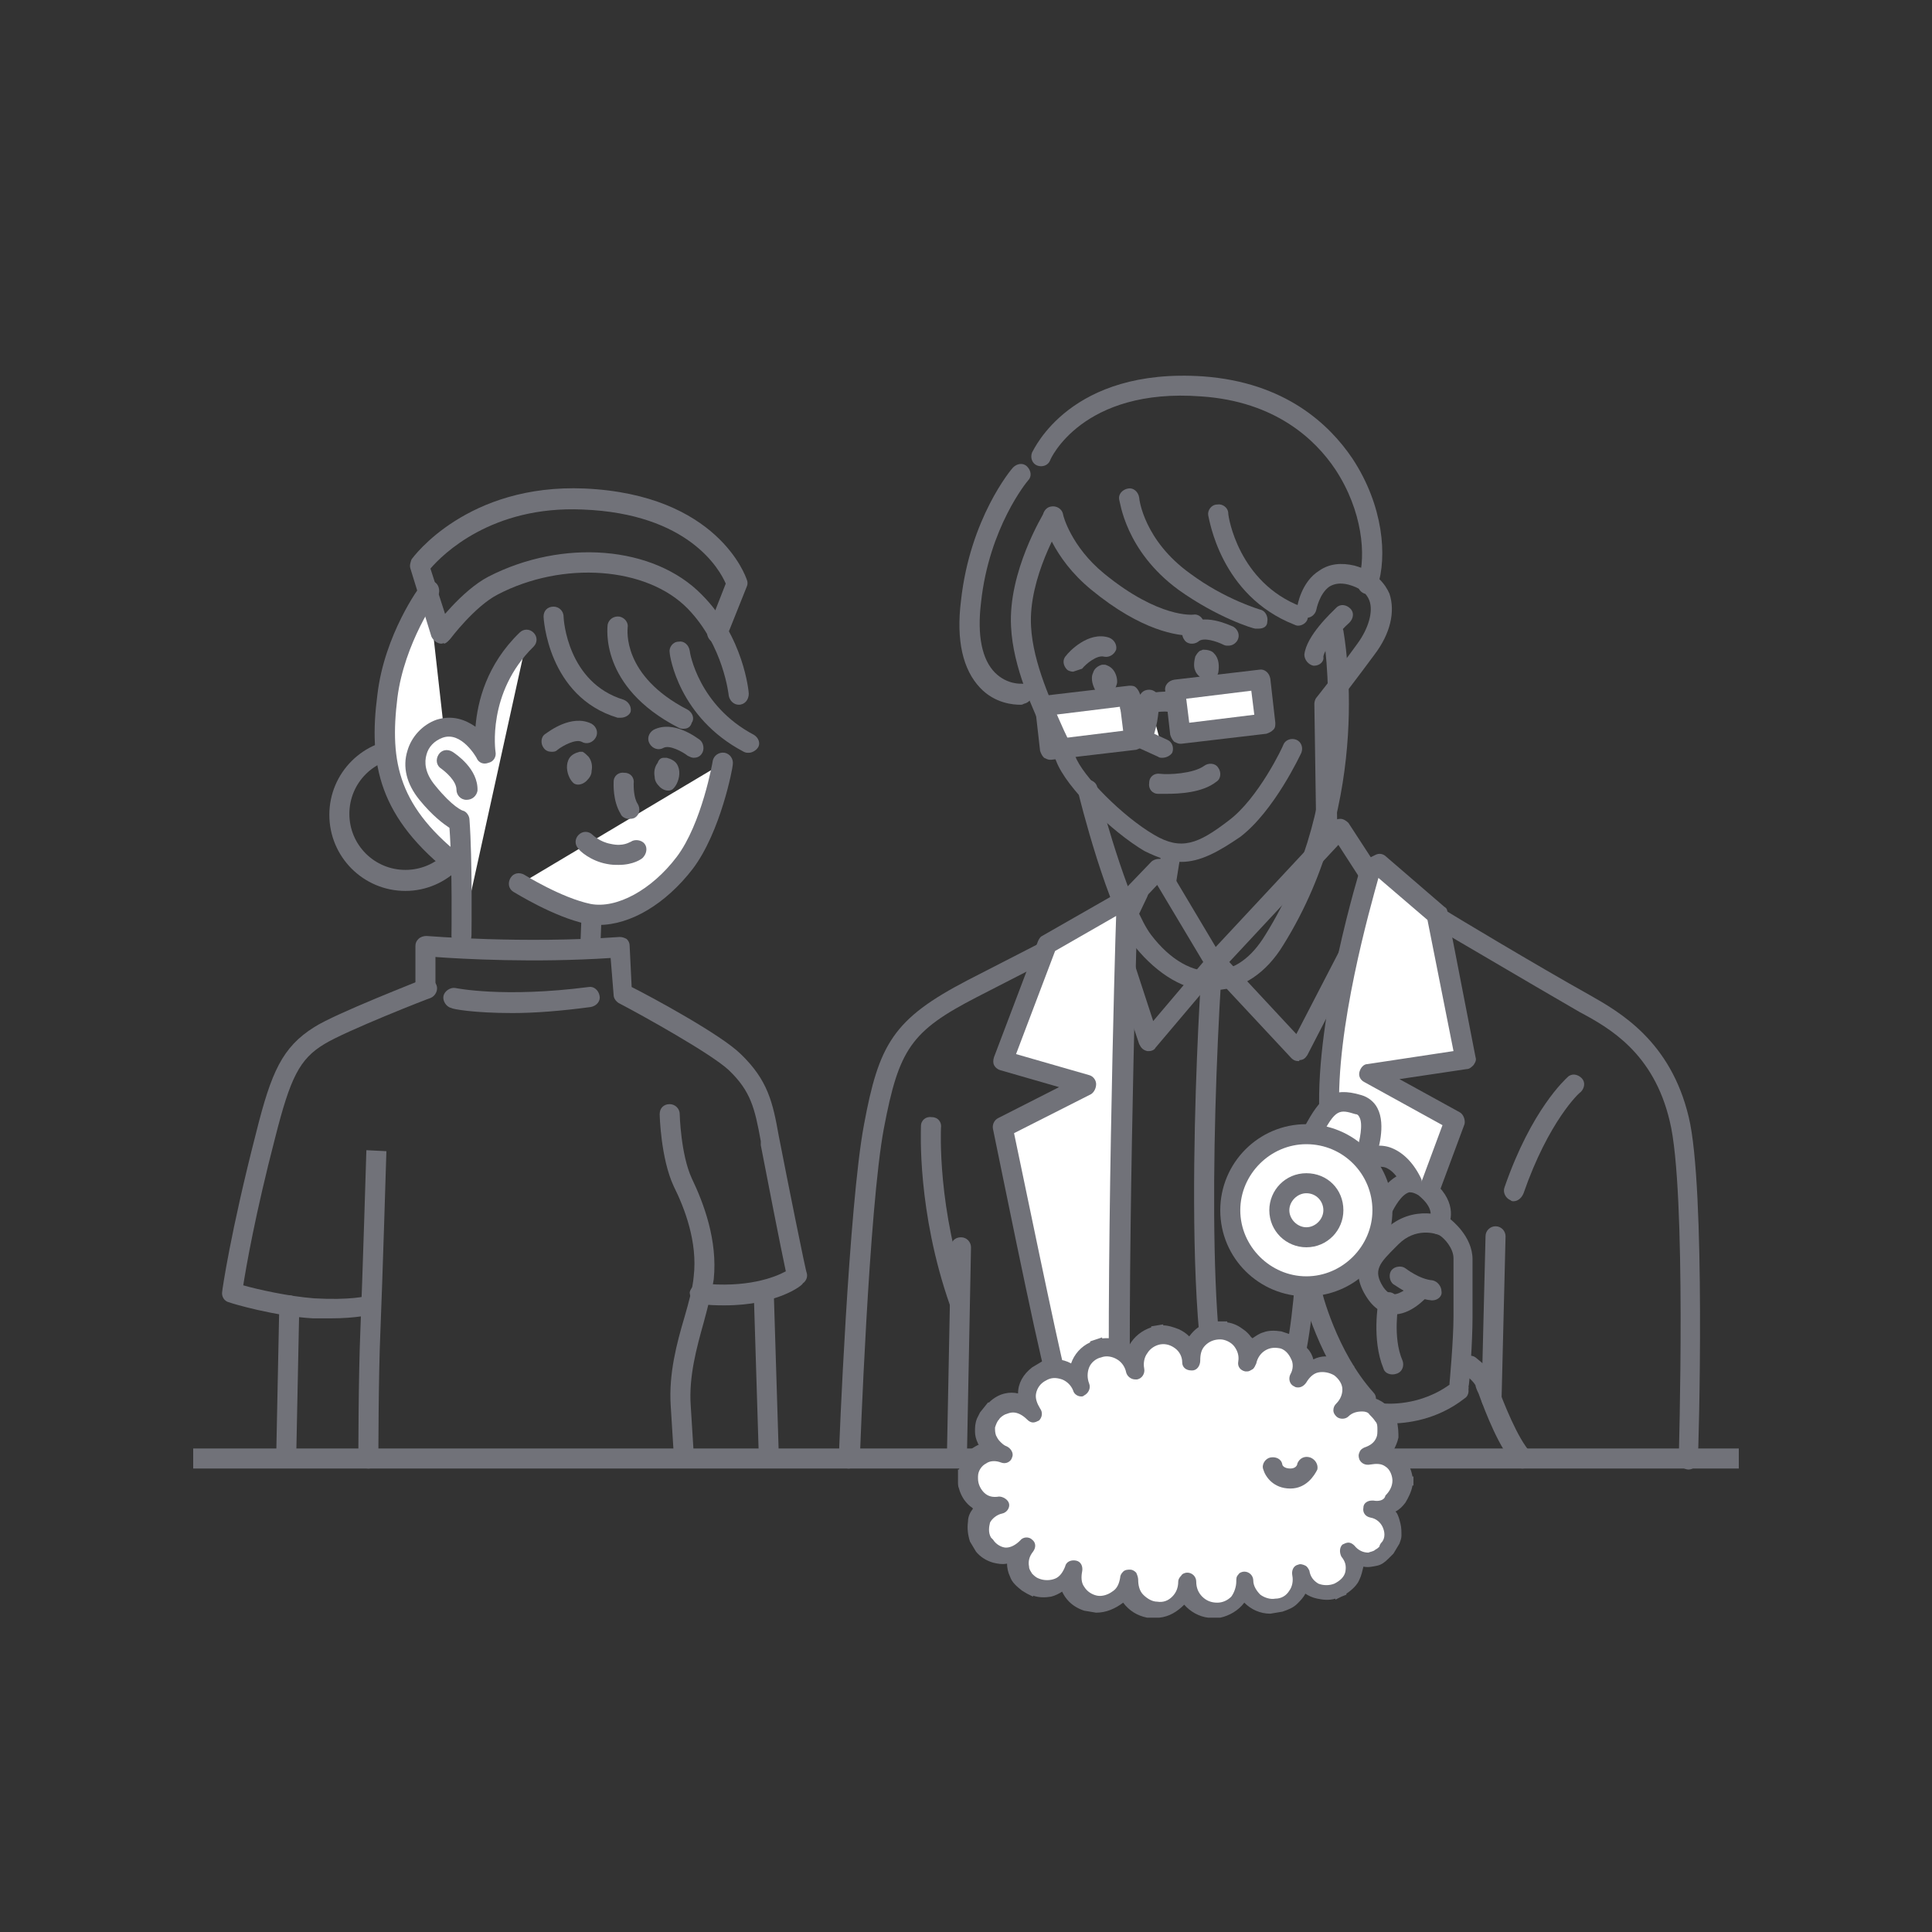 <?xml version="1.0" encoding="utf-8"?>
<!-- Generator: Adobe Illustrator 28.3.0, SVG Export Plug-In . SVG Version: 6.00 Build 0)  -->
<svg version="1.1" id="_レイヤー_2" xmlns="http://www.w3.org/2000/svg" xmlns:xlink="http://www.w3.org/1999/xlink" x="0px"
	 y="0px" viewBox="0 0 193 193" style="enable-background:new 0 0 193 193;" xml:space="preserve">
<rect x="0" y="0" width="193" height="193" fill="#333333" stroke="none"/>
<style type="text/css">
	.st0{clip-path:url(#SVGID_00000068642214961319409970000005524791908629626527_);}
	.st1{fill:#717279;}
	.st2{fill:#FFFFFF;}
</style>
<g>
	<defs>
		<rect id="SVGID_1_" x="19.3" y="19.3" width="154.4" height="154.4"/>
	</defs>
	<clipPath id="SVGID_00000152248372311448989240000007423697156680051612_">
		<use xlink:href="#SVGID_1_"  style="overflow:visible;"/>
	</clipPath>
	<g style="clip-path:url(#SVGID_00000152248372311448989240000007423697156680051612_);">
		<path class="st1" d="M84.8,146.7C84.8,146.7,84.8,146.7,84.8,146.7c-0.6,0-1-0.5-1-1c0-1,1-25.3,2.5-33.3
			c1.5-8.1,2.9-10.6,10.4-14.5c3.9-2,10.1-5.2,10.2-5.2c0.5-0.2,1.1-0.1,1.3,0.4c0.2,0.5,0,1.1-0.4,1.3c-0.1,0-6.3,3.2-10.2,5.2
			c-6.6,3.4-7.8,5.2-9.3,13.1c-1.5,7.9-2.4,32.7-2.4,33C85.8,146.2,85.3,146.7,84.8,146.7L84.8,146.7z"/>
		<path class="st1" d="M59,94.8C59,94.8,59,94.8,59,94.8c-0.6,0-1-0.5-1-1l0.1-2.5c0-0.6,0.5-1,1-1c0.6,0,1,0.5,1,1L60,93.9
			C60,94.4,59.6,94.8,59,94.8L59,94.8z"/>
		<g>
			<path class="st2" d="M72.1,76.3c0,0-1.2,6.5-3.8,10s-6.5,5.7-9.5,5.1c-3.2-0.6-7-3-7-3"/>
			<path class="st1" d="M59.8,92.4c-0.4,0-0.8,0-1.2-0.1c-3.3-0.7-7.1-3.1-7.3-3.2c-0.5-0.3-0.6-0.9-0.3-1.4
				c0.3-0.5,0.9-0.6,1.4-0.3c0,0,3.7,2.3,6.6,2.9c2.6,0.5,6.1-1.4,8.6-4.7c2.5-3.3,3.6-9.5,3.6-9.6c0.1-0.5,0.6-0.9,1.2-0.8
				c0.5,0.1,0.9,0.6,0.8,1.2c0,0.3-1.2,6.7-4,10.4C66.5,90.3,63,92.4,59.8,92.4L59.8,92.4z"/>
		</g>
		<path class="st1" d="M40.5,89c-4.2,0-7.6-3.4-7.6-7.6c0-4.2,3.4-7.6,7.6-7.6s7.6,3.4,7.6,7.6C48.1,85.5,44.7,89,40.5,89z
			 M40.5,75.7c-3.1,0-5.6,2.5-5.6,5.6s2.5,5.6,5.6,5.6s5.6-2.5,5.6-5.6S43.6,75.7,40.5,75.7z"/>
		<g>
			<path class="st2" d="M42.8,59.1c0,0-3.5,4.7-4.2,10.5c-0.8,6.6,0.1,11.6,7.3,17.1"/>
			<path class="st1" d="M45.9,87.7c-0.2,0-0.4-0.1-0.6-0.2c-7.5-5.8-8.5-11.2-7.6-18.1c0.7-6,4.2-10.8,4.4-11c0.3-0.4,1-0.5,1.4-0.2
				c0.4,0.3,0.5,1,0.2,1.4c0,0-3.3,4.6-4,10.1c-0.8,6.5,0.1,11,6.9,16.2c0.4,0.3,0.5,1,0.2,1.4C46.5,87.6,46.2,87.7,45.9,87.7
				L45.9,87.7z"/>
		</g>
		<path class="st1" d="M180.3,146.7H7.4c-0.6,0-1-0.4-1-1s0.4-1,1-1h172.9c0.6,0,1,0.4,1,1S180.9,146.7,180.3,146.7L180.3,146.7z"/>
		<g>
			<path class="st2" d="M46.1,93.5c0,0,0.1-7.3-0.2-11.4c0,0-1.2-0.5-3.2-2.8c-2.3-2.9-0.8-5.7,1.2-6.4c2.7-0.9,4.6,2.5,4.6,2.5
				S47.4,69,52.6,64"/>
			<path class="st1" d="M46.1,94.5L46.1,94.5c-0.6,0-1-0.5-1-1c0-0.1,0.1-6.7-0.2-10.8c-0.6-0.4-1.7-1.2-3-2.8
				c-1.3-1.6-1.7-3.3-1.2-4.9c0.4-1.4,1.5-2.6,2.9-3.1c1.6-0.5,2.9,0,3.9,0.7c0.2-2.5,1.1-6.2,4.4-9.4c0.4-0.4,1-0.4,1.4,0
				c0.4,0.4,0.4,1,0,1.4c-4.7,4.6-3.8,10.5-3.8,10.5c0.1,0.5-0.2,1-0.7,1.1c-0.5,0.2-1,0-1.2-0.5c0,0-1.5-2.7-3.4-2
				c-0.8,0.3-1.4,0.9-1.6,1.7c-0.2,0.7-0.2,1.8,0.9,3.1c1.7,2.1,2.7,2.5,2.8,2.5c0.3,0.1,0.6,0.5,0.6,0.9c0.3,4,0.2,11.2,0.2,11.5
				C47.1,94.1,46.7,94.5,46.1,94.5L46.1,94.5z"/>
		</g>
		<path class="st1" d="M62,71.7c-0.1,0-0.2,0-0.3,0c-7-2.1-7.4-10-7.4-10.1c0-0.6,0.4-1,1-1c0.5,0,1,0.4,1,1l0,0
			c0,0.3,0.4,6.6,6,8.3c0.5,0.2,0.8,0.7,0.7,1.2C62.9,71.4,62.5,71.7,62,71.7L62,71.7z"/>
		<path class="st1" d="M68.3,72.8c-0.2,0-0.3,0-0.5-0.1c-8-4.1-7.1-10.1-7.1-10.3c0.1-0.5,0.6-0.9,1.2-0.8c0.5,0.1,0.9,0.6,0.8,1.1
			c0,0.2-0.6,4.8,6,8.2c0.5,0.3,0.7,0.9,0.4,1.3C69,72.6,68.7,72.8,68.3,72.8L68.3,72.8z"/>
		<path class="st1" d="M73.8,70.4c-0.5,0-0.9-0.4-1-0.9c0,0-0.5-5-4.1-8.7c-4.1-4.2-12.5-4.8-19-1.4c-2.3,1.2-4.7,4.4-4.7,4.4
			c-0.3,0.4-1,0.5-1.4,0.2c-0.4-0.3-0.5-1-0.2-1.4c0.1-0.1,2.7-3.6,5.4-5c7.4-3.8,16.5-3.1,21.3,1.8c4.2,4.2,4.7,9.7,4.7,9.9
			C74.8,69.9,74.4,70.4,73.8,70.4C73.8,70.4,73.8,70.4,73.8,70.4L73.8,70.4z"/>
		<path class="st1" d="M74.8,75.2c-0.2,0-0.3,0-0.5-0.1c-6.5-3.4-7.4-9.6-7.4-9.9c-0.1-0.5,0.3-1.1,0.9-1.1c0.5-0.1,1,0.3,1.1,0.9
			c0,0.2,0.9,5.5,6.4,8.4c0.5,0.3,0.7,0.9,0.4,1.3C75.5,75,75.1,75.2,74.8,75.2z"/>
		<path class="st1" d="M62.8,81.8c-0.3,0-0.7-0.2-0.8-0.5c-0.8-1.3-0.7-3-0.7-3.2c0-0.6,0.5-1,1.1-0.9c0.6,0,1,0.5,0.9,1.1
			c0,0.3,0,1.4,0.4,2c0.3,0.5,0.2,1.1-0.3,1.4C63.2,81.8,63,81.8,62.8,81.8L62.8,81.8z"/>
		<path class="st1" d="M61.8,86.4c-0.4,0-0.7,0-1.2-0.1C59,86,57.9,85,57.8,84.8c-0.4-0.4-0.4-1,0-1.4c0.4-0.4,1-0.4,1.4,0
			c0,0,0.7,0.7,1.8,0.9c1.3,0.3,1.9-0.2,2-0.2c0.4-0.3,1.1-0.2,1.4,0.2c0.3,0.4,0.2,1-0.2,1.4C64.1,85.8,63.3,86.4,61.8,86.4
			L61.8,86.4z"/>
		<path class="st1" d="M72.4,130.4c-0.8,0-1.7,0-2.6-0.2c-0.5-0.1-0.9-0.6-0.9-1.1c0.1-0.5,0.6-0.9,1.1-0.9c4.6,0.5,7.4-0.6,8.5-1.2
			c-0.5-2.3-1.9-9.5-2.5-12.6L76,114c-0.6-3.3-1-5-3.2-7.1c-1.7-1.6-8.5-5.4-11-6.7c-0.3-0.2-0.5-0.5-0.5-0.8L61,95.7
			c-7.6,0.5-14.8,0.1-17.5-0.1v2.7c0,0.6-0.4,1-1,1s-1-0.4-1-1v-3.8c0-0.3,0.1-0.5,0.3-0.7c0.2-0.2,0.5-0.3,0.8-0.3
			c0.1,0,9.6,0.8,19.3,0.1c0.3,0,0.5,0.1,0.7,0.2c0.2,0.2,0.3,0.4,0.3,0.7l0.2,4.1c2,1,9,4.8,10.9,6.7c2.7,2.6,3.2,4.8,3.8,8.2
			l0.1,0.5c0.7,3.6,2.6,13.1,2.7,13.2c0.1,0.4-0.1,0.8-0.4,1C80.2,128.4,77.6,130.4,72.4,130.4L72.4,130.4z"/>
		<path class="st1" d="M33,131.7c-0.5,0-1.1,0-1.7,0c-3.8-0.2-8.2-1.5-8.4-1.6c-0.5-0.1-0.8-0.6-0.7-1.1c0-0.1,0.8-5.8,3.4-15.9
			c1.5-6,2.6-8.5,5.8-10.5c2.2-1.4,10.5-4.6,10.9-4.8c0.5-0.2,1.1,0.1,1.3,0.6c0.2,0.5-0.1,1.1-0.6,1.3c-0.1,0-8.5,3.3-10.6,4.6
			c-2.5,1.5-3.4,3.4-4.9,9.3c-2,7.7-2.9,12.9-3.2,14.8c1.4,0.4,4.5,1.1,7.1,1.3c3.5,0.2,5.3-0.2,5.4-0.3c0.5-0.1,1.1,0.2,1.2,0.7
			c0.1,0.5-0.2,1.1-0.7,1.2C37.1,131.3,35.7,131.7,33,131.7L33,131.7z"/>
		<path class="st1" d="M36.8,146.7c-0.6,0-1-0.4-1-1c0-0.1,0-8.1,0.2-12.8c0.2-4.7,0.6-18,0.6-18l2,0.1c0,0-0.4,13.3-0.6,18
			c-0.2,4.6-0.2,12.6-0.2,12.7C37.8,146.3,37.4,146.7,36.8,146.7L36.8,146.7L36.8,146.7z"/>
		<path class="st1" d="M68.3,146.1c-0.5,0-1-0.4-1-0.9l-0.3-4.8c-0.2-3.2,0.6-6.2,1.4-8.9c0.4-1.4,0.8-2.8,0.9-4
			c0.4-3.4-0.9-6.8-2-9c-1.3-2.8-1.4-7.1-1.4-7.2c0-0.6,0.4-1,1-1h0c0.5,0,1,0.4,1,1c0,0,0.1,4,1.2,6.4c1.2,2.5,2.6,6.2,2.2,10.1
			c-0.2,1.3-0.6,2.8-1,4.3c-0.7,2.5-1.5,5.4-1.3,8.3l0.3,4.8C69.3,145.5,68.9,146,68.3,146.1C68.3,146.1,68.3,146.1,68.3,146.1
			L68.3,146.1z"/>
		<path class="st1" d="M28.6,146.1L28.6,146.1c-0.6,0-1-0.5-1-1l0.3-14.7c0-0.5,0.5-1,1-1h0c0.6,0,1,0.5,1,1l-0.3,14.7
			C29.6,145.7,29.2,146.1,28.6,146.1z"/>
		<path class="st1" d="M76.8,146.4c-0.5,0-1-0.4-1-1l-0.5-16.2c0-0.6,0.4-1,1-1c0.5,0,1,0.4,1,1l0.5,16.2
			C77.8,146,77.3,146.4,76.8,146.4C76.8,146.4,76.8,146.4,76.8,146.4L76.8,146.4z"/>
		<path class="st1" d="M44.1,64.3c-0.4,0-0.8-0.3-1-0.7L41,56.8c-0.1-0.3,0-0.6,0.1-0.9c0.2-0.3,5.6-7.6,17.3-7.1
			c13.3,0.6,16.1,8.8,16.2,9.1c0.1,0.2,0.1,0.5,0,0.7l-2,5c-0.2,0.5-0.8,0.8-1.3,0.6c-0.5-0.2-0.8-0.8-0.6-1.3l1.8-4.6
			c-0.6-1.4-3.7-7-14.3-7.4c-9.1-0.4-14,4.5-15.2,5.9l2,6.2c0.2,0.5-0.1,1.1-0.6,1.3C44.3,64.2,44.2,64.3,44.1,64.3z"/>
		<path class="st1" d="M66.3,75.7c0.1,0,0.2,0,0.3,0c0.4,0.1,0.8,0.3,1,0.6c0.4,0.6,0.3,1.4,0,2c-0.1,0.2-0.3,0.5-0.5,0.6
			c-0.4,0.2-0.9,0-1.2-0.3c-0.3-0.3-0.5-0.6-0.5-1c-0.1-0.5,0-1,0.3-1.4C65.8,75.9,66,75.7,66.3,75.7L66.3,75.7z"/>
		<path class="st1" d="M69.3,75.7c-0.2,0-0.4-0.1-0.6-0.2c-0.5-0.4-1.8-1.1-2.4-0.8c-0.5,0.3-1.1,0.1-1.4-0.4
			c-0.3-0.5-0.1-1.1,0.4-1.4c2-1,4.3,0.8,4.6,1c0.4,0.3,0.5,1,0.2,1.4C69.9,75.6,69.6,75.7,69.3,75.7L69.3,75.7z"/>
		<path class="st1" d="M58.2,75.1c-0.1,0-0.2,0-0.3,0c-0.4,0.1-0.8,0.3-1,0.6c-0.4,0.6-0.3,1.4,0,2c0.1,0.2,0.3,0.5,0.5,0.6
			c0.4,0.2,0.9,0,1.2-0.3c0.3-0.3,0.5-0.6,0.5-1c0.1-0.5,0-1-0.3-1.4C58.6,75.4,58.4,75.2,58.2,75.1L58.2,75.1z"/>
		<path class="st1" d="M55.1,75.1c-0.3,0-0.6-0.1-0.8-0.4c-0.3-0.4-0.3-1.1,0.2-1.4c0.3-0.2,2.6-2,4.6-1c0.5,0.3,0.7,0.9,0.4,1.4
			c-0.3,0.5-0.9,0.7-1.4,0.4c-0.6-0.3-1.9,0.4-2.4,0.8C55.5,75.1,55.3,75.1,55.1,75.1L55.1,75.1z"/>
		<path class="st1" d="M51.2,101.2c-3.9,0-6-0.4-6.1-0.5c-0.5-0.1-0.9-0.7-0.8-1.2c0.1-0.5,0.7-0.9,1.2-0.8l0,0c0,0,4.8,1,13.3-0.1
			c0.5-0.1,1,0.3,1.1,0.9c0.1,0.5-0.3,1-0.9,1.1C56,101,53.4,101.2,51.2,101.2z"/>
		<g>
			<g>
				<rect x="104.6" y="70" transform="matrix(0.993 -0.122 0.122 0.993 -7.998 13.82)" class="st2" width="8.5" height="4.4"/>
				<path class="st1" d="M104.9,75.9c-0.2,0-0.4-0.1-0.6-0.2c-0.2-0.2-0.3-0.4-0.4-0.7l-0.5-4.4c-0.1-0.5,0.3-1,0.9-1.1l8.5-1
					c0.3,0,0.5,0,0.7,0.2c0.2,0.2,0.3,0.4,0.4,0.7l0.5,4.4c0,0.3,0,0.5-0.2,0.7c-0.2,0.2-0.4,0.3-0.7,0.4l-8.5,1
					C104.9,75.9,104.9,75.9,104.9,75.9z M105.4,71.4l0.3,2.4l6.5-0.8l-0.3-2.4L105.4,71.4z"/>
			</g>
			<g>
				
					<rect x="117.6" y="68.4" transform="matrix(0.993 -0.122 0.122 0.993 -7.705 15.402)" class="st2" width="8.5" height="4.4"/>
				<path class="st1" d="M117.9,74.3c-0.2,0-0.4-0.1-0.6-0.2c-0.2-0.2-0.3-0.4-0.4-0.7l-0.5-4.4c-0.1-0.5,0.3-1,0.9-1.1l8.5-1
					c0.5-0.1,1,0.3,1.1,0.9l0.5,4.4c0,0.3,0,0.5-0.2,0.7c-0.2,0.2-0.4,0.3-0.7,0.4l-8.5,1C118,74.3,118,74.3,117.9,74.3L117.9,74.3z
					 M118.5,69.8l0.3,2.4l6.5-0.8L125,69C125,69,118.5,69.8,118.5,69.8z"/>
			</g>
			<path class="st1" d="M112.9,71.6c-0.5,0-0.9-0.3-1-0.8c-0.1-0.5,0.2-1.1,0.8-1.2c0.5-0.1,3-0.6,4.2-0.5c0.5,0.1,0.9,0.6,0.9,1.1
				c-0.1,0.5-0.6,0.9-1.1,0.9c-0.7-0.1-2.5,0.2-3.5,0.5C113.1,71.5,113,71.6,112.9,71.6L112.9,71.6z"/>
		</g>
		<g>
			<path class="st2" d="M114.8,69.9c0,0,0,2.4-0.9,3.9l2.2,1"/>
			<path class="st1" d="M116.1,75.7c-0.1,0-0.3,0-0.4-0.1l-2.2-1c-0.3-0.1-0.5-0.3-0.5-0.6c-0.1-0.3-0.1-0.6,0.1-0.8
				c0.6-1,0.7-2.8,0.7-3.3c0-0.6,0.4-1,1-1h0c0.5,0,1,0.4,1,1c0,0.1,0,1.8-0.5,3.4l1.3,0.6c0.5,0.2,0.7,0.8,0.5,1.3
				C116.9,75.5,116.5,75.7,116.1,75.7L116.1,75.7z"/>
		</g>
		<g>
			<path class="st2" d="M115.8,78.3c0,0,3.5,0.2,5.1-1"/>
			<path class="st1" d="M116.5,79.3c-0.4,0-0.7,0-0.8,0c-0.6,0-1-0.5-0.9-1.1c0-0.6,0.5-1,1.1-0.9c0.8,0.1,3.3,0,4.4-0.8
				c0.4-0.3,1.1-0.3,1.4,0.2c0.3,0.4,0.3,1.1-0.2,1.4C120.1,79.2,117.8,79.3,116.5,79.3L116.5,79.3z"/>
		</g>
		<path class="st1" d="M101.9,70.4c-0.6,0-2.5-0.1-4-1.7C96.2,66.9,95.5,64,96,60c0.9-8.2,5-13.1,5.2-13.3c0.4-0.4,1-0.5,1.4-0.1
			c0.4,0.4,0.5,1,0.1,1.4c-0.1,0.1-3.9,4.7-4.7,12.2c-0.4,3.3,0.1,5.7,1.4,7c1.2,1.2,2.6,1.1,2.7,1.1c0.6,0,1,0.4,1.1,0.9
			c0,0.5-0.4,1-0.9,1.1C102.1,70.4,102.1,70.4,101.9,70.4L101.9,70.4z"/>
		<path class="st1" d="M118,86.1c-1.1,0-2.3-0.4-3.7-1.1c-3.2-1.9-7.8-6.3-8.8-9c-0.2-0.5-0.6-1.4-1-2.3c-1.3-2.8-3.3-7-3.5-11.1
			c-0.3-5.5,3.2-11.2,3.3-11.4c0.3-0.5,0.9-0.6,1.4-0.3c0.5,0.3,0.6,0.9,0.3,1.4c0,0.1-3.3,5.4-3,10.3c0.2,3.7,2.1,7.7,3.3,10.4
			c0.5,1,0.8,1.8,1.1,2.5c0.7,2,4.8,6.1,7.9,7.9c2.7,1.6,4.4,0.9,7.4-1.4c3-2.2,5.5-7.5,5.5-7.6c0.2-0.5,0.8-0.7,1.3-0.5
			c0.5,0.2,0.7,0.8,0.5,1.3c-0.1,0.2-2.7,5.8-6.1,8.4C121.7,85.1,119.9,86.1,118,86.1z"/>
		<path class="st1" d="M119,63.5c-1.3,0-4.9-0.4-10-4.6c-3.9-3.2-4.8-6.9-4.8-7.1c-0.1-0.5,0.2-1.1,0.8-1.2c0.5-0.1,1.1,0.2,1.2,0.8
			c0,0.1,0.8,3.2,4.1,5.9c5.5,4.5,8.9,4.1,8.9,4.1c0.5-0.1,1,0.3,1.1,0.9c0.1,0.5-0.3,1-0.8,1.1C119.5,63.5,119.3,63.5,119,63.5
			L119,63.5z"/>
		<path class="st1" d="M125.7,62.8c-0.1,0-0.2,0-0.3,0c-0.2,0-3.8-1.1-7.7-3.9c-5.3-3.9-5.8-8.8-5.9-9c-0.1-0.5,0.3-1,0.9-1.1
			c0.5-0.1,1,0.3,1.1,0.9c0,0.2,0.5,4.3,5.1,7.6c3.5,2.6,7,3.6,7,3.6c0.5,0.1,0.8,0.7,0.7,1.2C126.6,62.6,126.2,62.8,125.7,62.8
			L125.7,62.8z"/>
		<path class="st1" d="M129.7,62.5c-0.1,0-0.2,0-0.4-0.1c-7.4-2.9-8.5-10.6-8.6-10.9c-0.1-0.5,0.3-1.1,0.9-1.1
			c0.5-0.1,1.1,0.3,1.1,0.9c0,0.3,1,6.9,7.3,9.3c0.5,0.2,0.8,0.8,0.6,1.3C130.5,62.2,130.1,62.5,129.7,62.5z"/>
		<path class="st1" d="M132.5,84.8c-0.5,0-1-0.4-1-1l-0.2-13.5c0-0.2,0.1-0.5,0.2-0.6c0,0,2-2.5,4.1-5.4c1.1-1.5,1.6-3.2,1.2-4.3
			c-0.3-0.8-1-1.3-2.1-1.6c-0.8-0.2-1.4-0.1-1.9,0.2c-1,0.7-1.3,2.3-1.3,2.3c-0.1,0.5-0.6,0.9-1.1,0.8c-0.5-0.1-0.9-0.6-0.8-1.1
			c0-0.1,0.4-2.5,2.2-3.6c1-0.7,2.2-0.8,3.5-0.5c2.2,0.6,3.1,1.9,3.5,2.8c0.6,1.8,0.1,4-1.5,6.1c-1.7,2.3-3.3,4.4-3.9,5.1l0.2,13.1
			C133.5,84.4,133.1,84.8,132.5,84.8L132.5,84.8L132.5,84.8z"/>
		<path class="st1" d="M116.5,88.9c0,0-0.1,0-0.1,0c-0.5-0.1-0.9-0.6-0.8-1.1l0.4-2.5c0.1-0.5,0.6-0.9,1.1-0.8
			c0.5,0.1,0.9,0.6,0.8,1.1l-0.4,2.5C117.5,88.6,117,88.9,116.5,88.9L116.5,88.9z"/>
		<path class="st1" d="M136.6,59.3c-0.1,0-0.2,0-0.3,0c-0.5-0.2-0.8-0.7-0.6-1.3c0.8-2.5,0.4-7-2.3-11.1c-2-3-6-6.8-13.4-7.3
			c-11.9-0.9-15.1,6.3-15.1,6.4c-0.2,0.5-0.8,0.7-1.3,0.5c-0.5-0.2-0.7-0.8-0.5-1.3c0.2-0.3,3.8-8.5,17.1-7.6
			c8.2,0.6,12.6,4.8,14.9,8.2c3.1,4.7,3.5,9.8,2.5,12.8C137.4,59,137,59.3,136.6,59.3L136.6,59.3z"/>
		<path class="st1" d="M46.6,79.9C46.6,79.9,46.6,79.9,46.6,79.9c-0.6,0-1-0.5-1-1c0-0.9-1.1-1.8-1.5-2.1c-0.5-0.3-0.6-0.9-0.3-1.4
			c0.3-0.5,0.9-0.6,1.4-0.3c0.3,0.2,2.6,1.7,2.5,3.9C47.6,79.5,47.2,79.9,46.6,79.9L46.6,79.9z"/>
		<path class="st1" d="M131.3,66.5c0,0-0.1,0-0.1,0c-0.5-0.1-0.9-0.6-0.9-1.1c0.2-1.9,2.7-4.2,3.2-4.7c0.4-0.4,1-0.3,1.4,0.1
			c0.4,0.4,0.3,1-0.1,1.4c-1,0.9-2.5,2.6-2.6,3.4C132.3,66.1,131.8,66.5,131.3,66.5L131.3,66.5z"/>
		<path class="st1" d="M114.8,105c-0.1,0-0.1,0-0.2,0c-0.4-0.1-0.6-0.3-0.8-0.7l-4-12c-0.1-0.4,0-0.7,0.2-1l5-5.2
			c0.2-0.2,0.5-0.3,0.8-0.3c0.3,0,0.6,0.2,0.7,0.5l5.6,9.4c0.2,0.4,0.2,0.8-0.1,1.2l-6.6,7.8C115.4,104.8,115.1,105,114.8,105
			L114.8,105z M112,92.2l3.2,9.8l5-5.9l-4.6-7.7C115.6,88.4,112,92.2,112,92.2z"/>
		<path class="st1" d="M129.7,106c-0.3,0-0.5-0.1-0.7-0.3l-8.3-8.9c-0.4-0.4-0.4-1,0-1.4l12.4-13.3c0.2-0.2,0.5-0.3,0.8-0.3
			c0.3,0,0.6,0.2,0.8,0.4l4.1,6.3c0.2,0.3,0.2,0.7,0,1l-8.2,15.9c-0.2,0.3-0.4,0.5-0.8,0.5C129.8,106,129.8,106,129.7,106L129.7,106
			z M122.8,96.1l6.7,7.2l7.3-14.1l-3.1-4.8L122.8,96.1L122.8,96.1z"/>
		<path class="st1" d="M136.5,140.8c-0.3,0-0.5-0.1-0.7-0.3c-4-4.5-5.6-10.9-5.7-11.2c-0.1-0.5,0.2-1.1,0.7-1.2
			c0.5-0.1,1.1,0.2,1.2,0.7c0,0.1,1.5,6.2,5.2,10.3c0.4,0.4,0.3,1-0.1,1.4C136.9,140.8,136.7,140.8,136.5,140.8L136.5,140.8z"/>
		<path class="st1" d="M143.7,123.3c-0.2,0-0.4-0.1-0.6-0.2c-0.5-0.3-0.6-0.9-0.3-1.4c0.1-0.1,0.5-1-1.1-2.3
			c-0.5-0.3-0.8-0.3-0.9-0.3c-0.8,0.2-1.5,1.5-1.8,2.1c-0.2,0.5-0.8,0.8-1.3,0.6c-0.5-0.2-0.8-0.8-0.6-1.3c0.1-0.3,1.2-2.7,3.1-3.3
			c0.6-0.2,1.6-0.2,2.7,0.6c2.6,2,2.2,4.1,1.6,5C144.3,123.1,144,123.3,143.7,123.3L143.7,123.3z"/>
		<path class="st1" d="M145.8,139.3C145.8,139.3,145.8,139.3,145.8,139.3c-0.6,0-1-0.5-1-1.1c0,0,0.4-4.3,0.4-6.7v-5.8
			c0-1-0.9-2-1.4-2.3c-0.4-0.2-2.4-0.8-4.1,0.9l-0.2,0.2c-1.7,1.7-2.4,2.4-1.3,4.1c0.5,0.7,0.9,0.7,1,0.7c0.7,0,1.7-0.8,1.9-1.1
			c0.4-0.4,1-0.5,1.4-0.1c0.4,0.4,0.5,1,0.1,1.4c-0.2,0.2-1.7,1.9-3.5,1.8c-0.7,0-1.7-0.4-2.5-1.6c-2.1-3.1-0.1-5,1.5-6.6l0.2-0.2
			c2.9-2.8,6.3-1.3,6.4-1.2c0.1,0,0.1,0.1,0.2,0.1c0.1,0.1,2.2,1.7,2.2,4v5.8c0,2.4-0.3,6.7-0.4,6.9
			C146.8,138.9,146.4,139.3,145.8,139.3L145.8,139.3z"/>
		<path class="st1" d="M143.1,129.9c0,0-0.1,0-0.1,0c-2-0.2-3.7-1.6-3.8-1.6c-0.4-0.3-0.5-1-0.2-1.4c0.3-0.4,1-0.5,1.4-0.2
			c0,0,1.4,1.1,2.7,1.2c0.5,0.1,0.9,0.6,0.9,1.1C144.1,129.5,143.6,129.9,143.1,129.9L143.1,129.9z"/>
		<path class="st1" d="M139.1,137.3c-0.4,0-0.8-0.2-0.9-0.6c-1.2-2.9-0.5-6.6-0.5-6.8c0.1-0.5,0.6-0.9,1.2-0.8
			c0.5,0.1,0.9,0.6,0.8,1.2c0,0-0.6,3.3,0.4,5.6c0.2,0.5,0,1.1-0.5,1.3C139.3,137.3,139.2,137.3,139.1,137.3L139.1,137.3z"/>
		<path class="st1" d="M138.9,142.2c-0.6,0-0.9,0-0.9,0c-0.5-0.1-0.9-0.6-0.9-1.1c0.1-0.5,0.6-0.9,1.1-0.9c0.1,0,3.7,0.4,6.9-2.1
			c0.4-0.3,1.1-0.3,1.4,0.2c0.3,0.4,0.3,1.1-0.2,1.4C143.5,141.9,140.4,142.2,138.9,142.2L138.9,142.2z"/>
		<path class="st1" d="M152.1,146.7c-0.3,0-0.5-0.1-0.7-0.3c-1.6-1.6-3-5.3-3.7-7.2c-0.2-0.4-0.3-0.7-0.3-0.8
			c-0.2-0.4-0.8-0.9-1.2-1.2c-0.4-0.3-0.5-1-0.2-1.4c0.3-0.4,1-0.5,1.4-0.2c0.2,0.2,1.4,1,1.8,2c0.1,0.2,0.2,0.5,0.4,0.9
			c0.6,1.6,2,5.2,3.3,6.6c0.4,0.4,0.4,1,0,1.4C152.6,146.6,152.3,146.7,152.1,146.7L152.1,146.7z"/>
		<g>
			<path class="st2" d="M142.7,119l2.6-7l-8.6-4.7l9.6-1.5l-2.8-14.4l-5.8-5l-0.8,0.4c0,0-4.5,14.7-4.1,24.4"/>
			<path class="st1" d="M142.7,120c-0.1,0-0.2,0-0.3-0.1c-0.5-0.2-0.8-0.8-0.6-1.3l2.3-6.2l-7.8-4.3c-0.4-0.2-0.6-0.6-0.5-1
				s0.4-0.8,0.8-0.8l8.6-1.3l-2.6-13.1l-4.9-4.2c-0.8,2.9-4.3,15.1-3.9,23.5c0,0.6-0.4,1-1,1c-0.5,0-1-0.4-1-1
				c-0.4-9.8,4-24.2,4.2-24.8c0.1-0.3,0.3-0.5,0.6-0.6l0.8-0.4c0.4-0.2,0.8-0.1,1.1,0.2l5.8,5c0.2,0.1,0.3,0.3,0.3,0.6l2.8,14.4
				c0.1,0.3,0,0.5-0.2,0.8c-0.2,0.2-0.4,0.4-0.7,0.4l-6.7,1l6,3.3c0.4,0.2,0.6,0.8,0.5,1.2l-2.6,7C143.5,119.7,143.1,120,142.7,120
				L142.7,120z"/>
		</g>
		<g>
			<path class="st2" d="M105.4,137.3c-1-3.5-5.3-24.7-5.3-24.7l8.4-4.2l-8.4-2.4l4.4-11.6l9.1-5.2l-1.1,2.3c0,0-1.1,37.6-0.6,55.1"
				/>
			<path class="st1" d="M111.9,147.5c-0.5,0-1-0.4-1-1c-0.5-16.9,0.5-52.7,0.6-55l-6.1,3.5l-3.9,10.3l7.3,2.1
				c0.4,0.1,0.7,0.5,0.7,0.9c0,0.4-0.2,0.8-0.5,1l-7.7,3.9c0.8,3.8,4.3,20.8,5.1,23.9c0.1,0.5-0.2,1.1-0.7,1.2
				c-0.5,0.1-1.1-0.2-1.2-0.7c-1-3.5-5.1-23.9-5.3-24.8c-0.1-0.4,0.1-0.9,0.5-1.1l6.1-3.1l-5.9-1.7c-0.3-0.1-0.5-0.3-0.6-0.5
				c-0.1-0.2-0.1-0.5,0-0.8l4.4-11.6c0.1-0.2,0.2-0.4,0.4-0.5l9.1-5.2c0.4-0.2,0.9-0.2,1.2,0.1c0.3,0.3,0.4,0.8,0.2,1.2l-1,2.1
				c-0.1,3.1-1.1,38.2-0.6,54.8C112.9,147,112.4,147.5,111.9,147.5C111.9,147.5,111.9,147.5,111.9,147.5L111.9,147.5z"/>
		</g>
		<path class="st1" d="M168.7,146.8C168.6,146.8,168.6,146.8,168.7,146.8c-0.6,0-1-0.5-1-1c0-0.3,0.8-27-0.9-33.8
			c-1.6-6.8-6-9.3-9-10.9c-5.2-3-14.3-8.4-14.4-8.4c-0.5-0.3-0.6-0.9-0.3-1.4s0.9-0.6,1.4-0.3c0.1,0.1,9.1,5.5,14.3,8.4
			c3,1.7,8.1,4.6,9.9,12.2c1.7,7,1,33.2,0.9,34.3C169.6,146.3,169.2,146.8,168.7,146.8z"/>
		<path class="st1" d="M151.2,120c-0.1,0-0.2,0-0.3-0.1c-0.5-0.2-0.8-0.8-0.6-1.3c2.7-7.8,6.1-10.8,6.3-11c0.4-0.4,1-0.3,1.4,0.1
			c0.4,0.4,0.3,1-0.1,1.4c-0.1,0-3.2,2.9-5.7,10.1C152,119.7,151.6,120,151.2,120L151.2,120z"/>
		<path class="st1" d="M149,140.8L149,140.8c-0.6,0-1-0.5-1-1l0.4-16.3c0-0.6,0.5-1,1-1c0.6,0,1,0.5,1,1l-0.4,16.3
			C150,140.4,149.5,140.8,149,140.8z"/>
		<path class="st1" d="M121.1,99c-2.7,0-5.4-1.6-7.7-4.4c-2.7-3.4-5.6-15-5.7-15.5c-0.1-0.5,0.2-1.1,0.7-1.2
			c0.5-0.1,1.1,0.2,1.2,0.7c0.8,3.2,3.4,12.2,5.4,14.8c1.9,2.5,4.2,3.8,6.3,3.6c2-0.1,3.7-1.3,5.1-3.6c8.7-13.9,5.8-29.8,5.8-30
			c-0.1-0.5,0.3-1.1,0.8-1.2c0.5-0.1,1.1,0.3,1.2,0.8c0.1,0.7,3.1,16.8-6,31.4c-1.7,2.8-4.1,4.4-6.7,4.5C121.3,99,121.2,99,121.1,99
			L121.1,99z"/>
		<path class="st1" d="M124.1,144.5L124.1,144.5c-0.4,0-1.1-0.1-1.7-0.8c-4.8-5.2-2.7-42.1-2.4-46.3c0-0.6,0.5-1,1.1-0.9
			c0.6,0,1,0.5,0.9,1.1c-1,16.1-1.4,41.4,1.9,44.8c0.1,0.1,0.2,0.2,0.3,0.2l0,0c0.6,0,1.1-0.2,1.6-0.8c3.4-3.5,3.9-16.7,3.8-21.5
			c0-0.6,0.4-1,1-1c0.6,0,1,0.4,1,1c0,0.7,0.3,18.1-4.4,22.9C126.3,144,125.2,144.5,124.1,144.5L124.1,144.5z"/>
		<path class="st2" d="M139.8,148.1l0-0.6h-0.1c-0.2-1.1-0.9-2-1.7-2.4c0.2-0.3,0.4-0.7,0.4-1.2c0-0.4,0-1-0.2-1.7l0,0l-0.3-0.5
			c0,0,0,0,0,0c0,0,0,0,0,0l-0.3-0.5l0,0c-0.7-0.8-1.6-1.3-2.6-1.3h0c0-0.4,0-0.8-0.1-1.2c-0.1-0.5-0.4-1-0.9-1.5l0-0.1l-0.5-0.3
			l-0.4-0.4l-0.1,0.1c-0.5-0.3-1.1-0.4-1.7-0.4c-0.4,0-0.8,0.1-1.1,0.2c-0.1-0.4-0.3-0.8-0.5-1.1c-0.4-0.5-0.8-0.9-1.3-1.1l0-0.1
			L128,134c0,0,0,0,0,0c0,0,0,0,0,0l-0.5-0.1l0,0c-0.6-0.1-1.2-0.1-1.7,0.1c-0.4,0.1-0.7,0.3-1,0.6c0,0,0-0.1-0.1-0.1
			c-0.2-0.3-0.4-0.5-0.7-0.8c-0.4-0.3-0.9-0.6-1.5-0.7l0-0.1l-0.6,0h0l-0.6,0l0,0c-0.6,0.1-1.1,0.3-1.6,0.6
			c-0.3,0.2-0.6,0.5-0.8,0.8c-0.3-0.3-0.6-0.5-0.9-0.7c-0.5-0.2-1-0.3-1.5-0.3l0-0.1l-0.6,0.1l-0.6,0.1l0,0.1
			c-0.9,0.3-1.6,0.9-2,1.7c-0.7-0.5-1.7-0.8-2.6-0.7l0-0.1l-0.5,0.2c0,0,0,0,0,0l-0.5,0.2l0,0c-0.9,0.4-1.5,1.1-1.8,2
			c-0.8-0.4-1.8-0.5-2.8-0.2l0,0l-0.5,0.3c0,0,0,0,0,0l-0.5,0.3l0,0c-0.8,0.6-1.3,1.5-1.3,2.5c-0.4-0.1-0.8-0.1-1.2,0
			c-0.4,0.1-1,0.4-1.5,0.9l-0.1,0l-0.3,0.5c0,0,0,0,0,0l-0.3,0.4l0,0c-0.1,0.2-0.2,0.4-0.3,0.6c-0.2,0.4-0.2,0.9-0.2,1.2
			c0,0.4,0.1,0.8,0.2,1.1c0,0,0,0.1,0.1,0.1c-0.4,0.2-0.8,0.4-1.1,0.7c-0.3,0.3-0.7,0.9-0.9,1.6l-0.1,0l0,0.6c0,0,0,0,0,0l0,0
			c0,0.1,0,0.2,0,0.3l0,0.2h0c0,0.2,0,0.5,0.1,0.7c0.1,0.4,0.3,0.7,0.5,1c0.3,0.4,0.5,0.6,0.8,0.8c0,0,0.1,0,0.1,0.1
			c-0.3,0.4-0.5,0.8-0.5,1.2c-0.1,0.7,0,1.3,0.2,1.9h0l0.2,0.5c0,0,0,0,0,0c0,0,0,0,0,0l0.3,0.4h0c0.4,0.5,0.9,0.8,1.6,1.1
			c0.4,0.1,0.8,0.2,1.3,0.1c0,0.4,0.1,0.8,0.3,1.2c0.2,0.5,0.6,1,1.2,1.4l0,0l0.5,0.3h0l0.5,0.3l0-0.1c0.5,0.2,1.1,0.2,1.7,0.1
			c0.4-0.1,0.7-0.2,1.1-0.5c0.2,0.4,0.4,0.7,0.7,0.9c0.4,0.4,0.9,0.7,1.4,0.9l0,0l0.6,0.1c0,0,0,0,0,0c0,0,0,0,0,0l0.5,0.1l0,0
			c0.9,0,1.8-0.3,2.5-1c0.5,0.7,1.3,1.3,2.2,1.4l0,0l0.6,0c0,0,0,0,0,0c0,0,0,0,0,0l0.6,0l0,0c0.9-0.1,1.7-0.5,2.3-1.2
			c0.6,0.7,1.4,1.1,2.3,1.3v0l0.6,0c0,0,0,0,0,0l0.6,0v0c0.9-0.2,1.7-0.7,2.2-1.4c0.6,0.7,1.5,1,2.4,1.1l0,0l0.6-0.1c0,0,0,0,0,0
			c0,0,0,0,0,0l0.6-0.1l0,0c0.5-0.1,1-0.4,1.4-0.8c0.3-0.3,0.5-0.6,0.7-0.9c0.3,0.2,0.7,0.4,1.1,0.5c0.4,0.1,1,0.1,1.7,0l0,0.1
			l0.5-0.3l0.5-0.2l0-0.1c0.6-0.4,1-0.8,1.2-1.3c0.2-0.4,0.3-0.8,0.3-1.2c0.4,0.1,0.9,0,1.3-0.1c0.4-0.1,0.7-0.3,1.1-0.6
			c0.1-0.1,0.3-0.2,0.4-0.4c0,0,0,0,0,0l0,0l0.3-0.5l0,0l0.3-0.5l0,0c0.1-0.2,0.2-0.5,0.2-0.7c0-0.4,0-0.8-0.1-1.2
			c-0.1-0.4-0.2-0.7-0.4-1c0,0-0.1-0.1-0.1-0.1c0.4-0.2,0.7-0.5,0.9-0.8c0.3-0.4,0.5-1,0.6-1.6h0.1L139.8,148.1L139.8,148.1z"/>
		<path class="st1" d="M141.2,148.1l0-0.6h-0.1c-0.2-1.2-0.9-2.1-1.9-2.6c0.2-0.4,0.4-0.8,0.5-1.3c0-0.4,0-1.1-0.2-1.8l0,0l-0.3-0.5
			c0,0,0,0,0,0c0,0,0,0,0,0l-0.3-0.5l0,0c-0.7-0.9-1.7-1.3-2.7-1.3h0c0-0.4,0-0.8-0.1-1.3c-0.1-0.6-0.5-1.1-0.9-1.6l0.1-0.1
			l-0.5-0.3l-0.5-0.4l-0.1,0.1c-0.5-0.3-1.2-0.4-1.8-0.4c-0.4,0-0.8,0.1-1.2,0.3c-0.1-0.4-0.3-0.8-0.6-1.1c-0.4-0.5-0.9-0.9-1.4-1.2
			l0-0.1l-0.6-0.2c0,0,0,0,0,0c0,0,0,0,0,0L128,133l0,0c-0.7-0.1-1.3-0.1-1.8,0.1c-0.4,0.1-0.8,0.4-1.1,0.6c0,0,0-0.1-0.1-0.1
			c-0.2-0.3-0.5-0.6-0.8-0.8c-0.4-0.3-0.9-0.6-1.6-0.7l0-0.1l-0.6,0h0l-0.6,0l0,0c-0.6,0.1-1.2,0.3-1.7,0.6
			c-0.3,0.2-0.6,0.5-0.9,0.9c-0.3-0.3-0.6-0.5-1-0.7c-0.5-0.2-1.1-0.4-1.6-0.4l0-0.1l-0.6,0.1l-0.6,0.1l0,0.1
			c-0.9,0.3-1.7,0.9-2.2,1.8c-0.8-0.6-1.8-0.8-2.7-0.7l0-0.1l-0.6,0.2c0,0,0,0,0,0l-0.6,0.2l0,0.1c-0.9,0.4-1.6,1.2-1.9,2.1
			c-0.9-0.5-1.9-0.5-2.9-0.2l0,0l-0.5,0.3c0,0,0,0,0,0l-0.5,0.3l0,0c-0.9,0.7-1.4,1.6-1.4,2.6c-0.4-0.1-0.9-0.1-1.3,0
			c-0.5,0.1-1.1,0.4-1.6,0.9l-0.1,0l-0.4,0.5c0,0,0,0,0,0l-0.4,0.5l0,0c-0.1,0.2-0.2,0.4-0.3,0.6c-0.2,0.5-0.2,0.9-0.2,1.3
			c0,0.4,0.1,0.8,0.3,1.2c0,0,0,0.1,0.1,0.1c-0.4,0.2-0.8,0.4-1.1,0.8c-0.3,0.3-0.7,0.9-0.9,1.7l-0.1,0l0,0.6c0,0,0,0,0,0l0,0
			c0,0.1,0,0.2,0,0.4l0,0.2h0c0,0.2,0,0.5,0.1,0.7c0.1,0.4,0.3,0.8,0.5,1.1c0.3,0.4,0.5,0.6,0.8,0.8c0,0,0.1,0.1,0.1,0.1
			c-0.3,0.4-0.5,0.8-0.5,1.3c-0.1,0.7,0,1.4,0.2,2h0l0.3,0.5c0,0,0,0,0,0c0,0,0,0,0,0l0.3,0.5h0c0.4,0.5,1,0.9,1.7,1.1
			c0.4,0.1,0.9,0.2,1.4,0.1c0,0.4,0.1,0.9,0.3,1.3c0.2,0.6,0.7,1,1.2,1.4l0,0l0.5,0.3h0l0.6,0.3l0-0.1c0.6,0.2,1.2,0.2,1.8,0.1
			c0.4-0.1,0.8-0.3,1.1-0.5c0.2,0.4,0.4,0.7,0.7,1c0.4,0.4,0.9,0.7,1.5,0.9l0,0l0.6,0.1c0,0,0,0,0,0c0,0,0,0,0,0l0.6,0.1l0,0
			c1,0,1.9-0.4,2.7-1c0.6,0.8,1.4,1.3,2.4,1.5l0,0l0.6,0c0,0,0,0,0,0c0,0,0,0,0,0l0.6,0l0,0c1-0.1,1.8-0.6,2.5-1.3
			c0.6,0.7,1.5,1.2,2.4,1.3v0l0.6,0c0,0,0,0,0,0l0.6,0v0c0.9-0.2,1.8-0.7,2.4-1.5c0.7,0.7,1.6,1.1,2.6,1.1l0,0l0.6-0.1c0,0,0,0,0,0
			c0,0,0,0,0,0l0.6-0.1l0,0c0.6-0.2,1.1-0.4,1.5-0.8c0.3-0.3,0.6-0.6,0.8-1c0.3,0.2,0.7,0.4,1.2,0.5c0.5,0.1,1.1,0.2,1.8,0l0,0.1
			l0.6-0.3l0.5-0.2l0-0.1c0.6-0.4,1.1-0.9,1.3-1.4c0.2-0.4,0.3-0.9,0.4-1.3c0.5,0.1,0.9,0,1.4-0.1c0.4-0.1,0.7-0.3,1.1-0.7
			c0.1-0.1,0.3-0.3,0.5-0.5c0,0,0,0,0,0l0,0l0.3-0.5l0,0l0.3-0.5l0,0c0.1-0.3,0.2-0.5,0.2-0.8c0-0.4,0-0.8-0.1-1.2
			c-0.1-0.4-0.2-0.8-0.4-1.1c0,0-0.1-0.1-0.1-0.1c0.4-0.2,0.7-0.5,1-0.9c0.3-0.5,0.6-1.1,0.7-1.7h0.1L141.2,148.1L141.2,148.1z
			 M137.2,149.9c-0.2,0-0.4,0-0.6,0.1c-0.2,0.1-0.4,0.3-0.4,0.6c-0.1,0.5,0.2,0.9,0.7,1c0.6,0.1,1,0.5,1.2,0.9
			c0.1,0.2,0.2,0.5,0.2,0.8c0,0.3-0.1,0.6-0.3,0.8c-0.1,0.1-0.2,0.3-0.2,0.4c-0.1,0.1-0.2,0.2-0.4,0.3c-0.2,0.2-0.5,0.2-0.7,0.3
			c-0.5,0-1-0.2-1.4-0.7c-0.2-0.2-0.4-0.3-0.6-0.3c-0.2,0-0.4,0.1-0.6,0.2c-0.3,0.3-0.3,0.8-0.1,1.2c0.4,0.5,0.5,0.9,0.4,1.5
			c-0.1,0.5-0.5,0.9-1.1,1.2c-0.5,0.2-1.1,0.2-1.6,0c-0.5-0.3-0.8-0.7-0.9-1.3c-0.1-0.2-0.2-0.4-0.4-0.5c-0.2-0.1-0.5-0.2-0.7-0.1
			c-0.5,0.1-0.7,0.6-0.6,1.1c0.1,0.5,0,1.1-0.3,1.5c-0.3,0.5-0.8,0.8-1.4,0.8l0,0c-0.5,0.1-1.1-0.1-1.5-0.4
			c-0.4-0.4-0.7-0.9-0.7-1.4c0-0.5-0.4-0.9-0.9-0.9c-0.2,0-0.5,0.1-0.6,0.3c-0.2,0.2-0.2,0.4-0.2,0.7c0,0.5-0.2,1.1-0.5,1.5
			c-0.4,0.4-0.9,0.6-1.4,0.6h0c-0.6,0-1.1-0.2-1.5-0.6c-0.4-0.4-0.6-0.9-0.6-1.5c0-0.5-0.4-0.9-0.9-0.9c-0.2,0-0.5,0.1-0.6,0.3
			c-0.2,0.2-0.3,0.4-0.3,0.6c0,0.6-0.2,1.1-0.6,1.5c-0.4,0.4-0.9,0.6-1.5,0.5h0c-0.5,0-1-0.3-1.4-0.7c-0.4-0.4-0.5-1-0.5-1.5
			c0-0.2-0.1-0.5-0.2-0.7c-0.2-0.2-0.4-0.3-0.6-0.3c-0.2,0-0.5,0-0.7,0.2c-0.2,0.2-0.3,0.4-0.3,0.6c-0.1,0.6-0.3,1.1-0.8,1.4
			c-0.4,0.3-1,0.5-1.5,0.4l0,0l0,0c-0.5-0.1-1-0.4-1.3-0.9c-0.3-0.4-0.3-1-0.2-1.5c0.1-0.5-0.1-1-0.6-1.1c-0.5-0.1-1,0.1-1.1,0.6
			c-0.2,0.5-0.5,1-1,1.2c-0.5,0.2-1.1,0.2-1.6,0c-0.3-0.1-0.5-0.3-0.7-0.5c-0.1-0.2-0.3-0.4-0.3-0.7c-0.1-0.5,0-1,0.4-1.5
			c0.3-0.4,0.3-0.9-0.1-1.2c-0.3-0.3-0.9-0.3-1.2,0.1c-0.4,0.4-0.9,0.7-1.4,0.7c-0.4,0-1-0.3-1.3-0.8l-0.1-0.1l-0.1-0.1
			c-0.3-0.5-0.2-1.1-0.1-1.5c0.2-0.4,0.7-0.8,1.2-0.9c0.5-0.1,0.8-0.6,0.7-1c-0.1-0.4-0.6-0.7-1-0.7c-0.6,0.1-1.1,0-1.5-0.4
			c-0.3-0.3-0.6-0.8-0.6-1.4l0-0.1l0-0.1c0-0.6,0.4-1.1,0.8-1.3c0.4-0.3,1-0.3,1.5-0.1c0.5,0.2,1-0.1,1.1-0.5
			c0.2-0.4-0.1-0.9-0.5-1.1c-0.3-0.1-0.5-0.3-0.7-0.5c-0.2-0.2-0.3-0.4-0.4-0.6c-0.1-0.3-0.1-0.5-0.1-0.8c0.1-0.3,0.2-0.6,0.4-0.8
			l0,0l0,0c0.1-0.2,0.4-0.4,0.6-0.5c0.3-0.1,0.5-0.2,0.8-0.2c0.5,0,1,0.3,1.4,0.7c0.2,0.2,0.4,0.3,0.6,0.3c0.2,0,0.4-0.1,0.6-0.2
			c0.3-0.3,0.4-0.8,0.1-1.2c-0.3-0.5-0.5-1-0.4-1.5c0.1-0.5,0.4-1,1-1.3l0,0c0.5-0.3,1-0.3,1.6-0.1c0.5,0.2,0.9,0.6,1.1,1.1
			c0.1,0.4,0.5,0.6,0.8,0.6c0.1,0,0.2,0,0.3-0.1c0.4-0.2,0.7-0.7,0.5-1.2c-0.2-0.5-0.2-1.1,0-1.6c0.2-0.5,0.7-0.9,1.2-1
			c0.5-0.2,1.1-0.1,1.6,0.2c0.5,0.3,0.8,0.8,0.9,1.3c0.1,0.4,0.5,0.7,0.9,0.7c0.1,0,0.1,0,0.2,0c0.5-0.1,0.8-0.6,0.7-1.1
			c-0.1-0.5,0-1.1,0.3-1.5c0.3-0.5,0.8-0.8,1.3-0.9c0.6-0.1,1.1,0.1,1.5,0.4c0.4,0.3,0.7,0.8,0.7,1.4c0,0.5,0.4,0.8,0.9,0.8
			c0,0,0.1,0,0.1,0c0.5,0,0.8-0.5,0.8-1c0-0.6,0.1-1.1,0.5-1.5c0.4-0.4,0.9-0.6,1.5-0.6h0c0.5,0,1.1,0.3,1.4,0.7
			c0.3,0.4,0.5,0.9,0.4,1.5c-0.1,0.5,0.2,0.9,0.7,1c0.1,0,0.1,0,0.2,0c0.2,0,0.3-0.1,0.5-0.2c0.2-0.1,0.3-0.4,0.4-0.6
			c0.1-0.5,0.4-1,0.9-1.3c0.5-0.3,1-0.3,1.5-0.2l0,0l0,0c0.7,0.2,1,0.9,1.1,1.1c0.2,0.4,0.2,1-0.1,1.5c-0.2,0.4-0.1,1,0.4,1.2
			c0.1,0.1,0.3,0.1,0.4,0.1c0.3,0,0.6-0.2,0.8-0.5c0.3-0.5,0.7-0.9,1.2-1c0.5-0.1,1.1,0,1.6,0.3c0.5,0.4,0.8,0.9,0.8,1.4
			c0,0.5-0.2,1-0.6,1.4c-0.2,0.2-0.3,0.4-0.3,0.7c0,0.2,0.1,0.4,0.3,0.6c0.3,0.3,0.9,0.3,1.2,0c0.4-0.4,0.9-0.5,1.4-0.5
			c0.3,0,0.6,0.1,0.7,0.3c0.2,0.2,0.4,0.4,0.6,0.7l0,0l0,0c0.2,0.2,0.2,0.5,0.2,0.8c0,0.3,0,0.6-0.1,0.8c-0.2,0.5-0.6,0.8-1.2,1
			c-0.2,0.1-0.4,0.2-0.5,0.5c-0.1,0.2-0.1,0.4,0,0.7c0.2,0.4,0.6,0.6,1.1,0.5c0.6-0.1,1.1-0.1,1.5,0.2c0.5,0.3,0.7,1,0.7,1.4
			c0,0.6-0.3,1.1-0.7,1.5C138.3,149.9,137.7,150,137.2,149.9L137.2,149.9z"/>
		<path class="st1" d="M128.9,148.7c-1.7,0-2.5-1.2-2.7-1.9c-0.2-0.5,0.2-1.1,0.7-1.2c0.5-0.1,1.1,0.1,1.2,0.7
			c0,0.1,0.2,0.4,0.8,0.4h0c0.5,0,0.7-0.3,0.7-0.5c0.2-0.5,0.7-0.8,1.3-0.6c0.5,0.2,0.8,0.7,0.7,1.2
			C131.3,147.4,130.5,148.7,128.9,148.7L128.9,148.7L128.9,148.7z"/>
		<path class="st1" d="M119.9,65c0.1,0,0.2-0.1,0.3-0.1c0.4,0,0.9,0.1,1.1,0.4c0.5,0.5,0.5,1.3,0.4,1.9c-0.1,0.3-0.2,0.5-0.4,0.6
			c-0.4,0.2-0.8,0.2-1.2,0c-0.3-0.2-0.6-0.5-0.7-0.8c-0.2-0.4-0.1-1,0-1.4C119.5,65.4,119.7,65.1,119.9,65L119.9,65z"/>
		<path class="st1" d="M122.7,64.5c-0.2,0-0.3,0-0.5-0.1l0,0c-0.6-0.3-2-0.8-2.5-0.3c-0.4,0.3-1.1,0.3-1.4-0.2
			c-0.3-0.4-0.3-1.1,0.2-1.4c1.7-1.4,4.4,0,4.7,0.1c0.5,0.3,0.7,0.9,0.4,1.4C123.4,64.3,123.1,64.5,122.7,64.5z"/>
		<path class="st1" d="M110.4,66.4c-0.1,0-0.2,0-0.3,0c-0.4,0.1-0.8,0.4-0.9,0.8c-0.3,0.6,0,1.4,0.3,1.9c0.1,0.2,0.4,0.4,0.6,0.5
			c0.4,0.1,0.8-0.1,1.1-0.5c0.2-0.3,0.4-0.7,0.4-1c0-0.5-0.2-1-0.5-1.3C110.9,66.6,110.7,66.5,110.4,66.4L110.4,66.4z"/>
		<path class="st1" d="M107.2,67.1c-0.2,0-0.5-0.1-0.6-0.2c-0.4-0.4-0.5-1-0.1-1.4c0.2-0.3,2.2-2.5,4.3-1.8c0.5,0.2,0.8,0.7,0.7,1.2
			c-0.2,0.5-0.7,0.8-1.2,0.7c-0.7-0.2-1.8,0.7-2.2,1.2C107.8,66.9,107.5,67,107.2,67.1L107.2,67.1z"/>
		<g>
			<path class="st2" d="M136.5,115.1c0,0,1.4-4.1-0.9-4.8s-3.1-0.1-4.6,2.7"/>
			<path class="st1" d="M136.5,116.1c-0.1,0-0.2,0-0.3-0.1c-0.5-0.2-0.8-0.8-0.6-1.3c0.2-0.7,0.6-2.4,0.2-3.1
				c-0.1-0.2-0.2-0.3-0.4-0.3c-1.6-0.5-2-0.5-3.4,2.2c-0.3,0.5-0.9,0.7-1.3,0.4c-0.5-0.3-0.7-0.9-0.4-1.3c1.6-3,2.7-4.1,5.7-3.2
				c0.7,0.2,1.3,0.7,1.6,1.3c0.9,1.7,0,4.4-0.1,4.7C137.3,115.9,136.9,116.1,136.5,116.1L136.5,116.1z"/>
		</g>
		<path class="st1" d="M141.1,119.1c-0.4,0-0.7-0.2-0.9-0.5c-0.6-1.1-1.2-1.8-1.9-2c-0.5-0.1-0.9,0-0.9,0c-0.5,0.3-1.1,0.1-1.4-0.4
			c-0.3-0.5-0.1-1.1,0.4-1.4c0.1-0.1,1.1-0.6,2.4-0.2c1.2,0.4,2.3,1.4,3.1,3c0.3,0.5,0.1,1.1-0.4,1.4
			C141.4,119.1,141.2,119.1,141.1,119.1L141.1,119.1z"/>
		<g>
			<circle class="st2" cx="130.5" cy="120.9" r="7.6"/>
			<path class="st1" d="M130.5,129.5c-4.7,0-8.6-3.8-8.6-8.6c0-4.7,3.8-8.6,8.6-8.6c4.7,0,8.6,3.8,8.6,8.6S135.3,129.5,130.5,129.5z
				 M130.5,114.3c-3.6,0-6.6,3-6.6,6.6c0,3.6,3,6.6,6.6,6.6c3.6,0,6.6-3,6.6-6.6C137.1,117.3,134.2,114.3,130.5,114.3z"/>
		</g>
		<g>
			<circle class="st2" cx="130.5" cy="120.9" r="2.7"/>
			<path class="st1" d="M130.5,124.6c-2,0-3.7-1.6-3.7-3.7c0-2,1.6-3.7,3.7-3.7s3.7,1.6,3.7,3.7
				C134.2,122.9,132.6,124.6,130.5,124.6z M130.5,119.2c-0.9,0-1.7,0.8-1.7,1.7c0,0.9,0.8,1.7,1.7,1.7c0.9,0,1.7-0.8,1.7-1.7
				C132.2,120,131.5,119.2,130.5,119.2z"/>
		</g>
		<path class="st1" d="M95.8,131.1c-0.4,0-0.8-0.3-0.9-0.7c-3.3-9.4-2.9-17.5-2.9-17.9c0-0.6,0.5-1,1.1-0.9c0.6,0,1,0.5,0.9,1.1
			c0,0.1-0.4,8.1,2.8,17.1c0.2,0.5-0.1,1.1-0.6,1.3C96,131.1,95.9,131.1,95.8,131.1L95.8,131.1z"/>
		<path class="st1" d="M95.6,146.1L95.6,146.1c-0.6,0-1-0.5-1-1l0.4-20.5c0-0.6,0.4-1,1-1c0.6,0,1,0.5,1,1l-0.4,20.5
			C96.6,145.7,96.1,146.1,95.6,146.1z"/>
	</g>
</g>
</svg>
